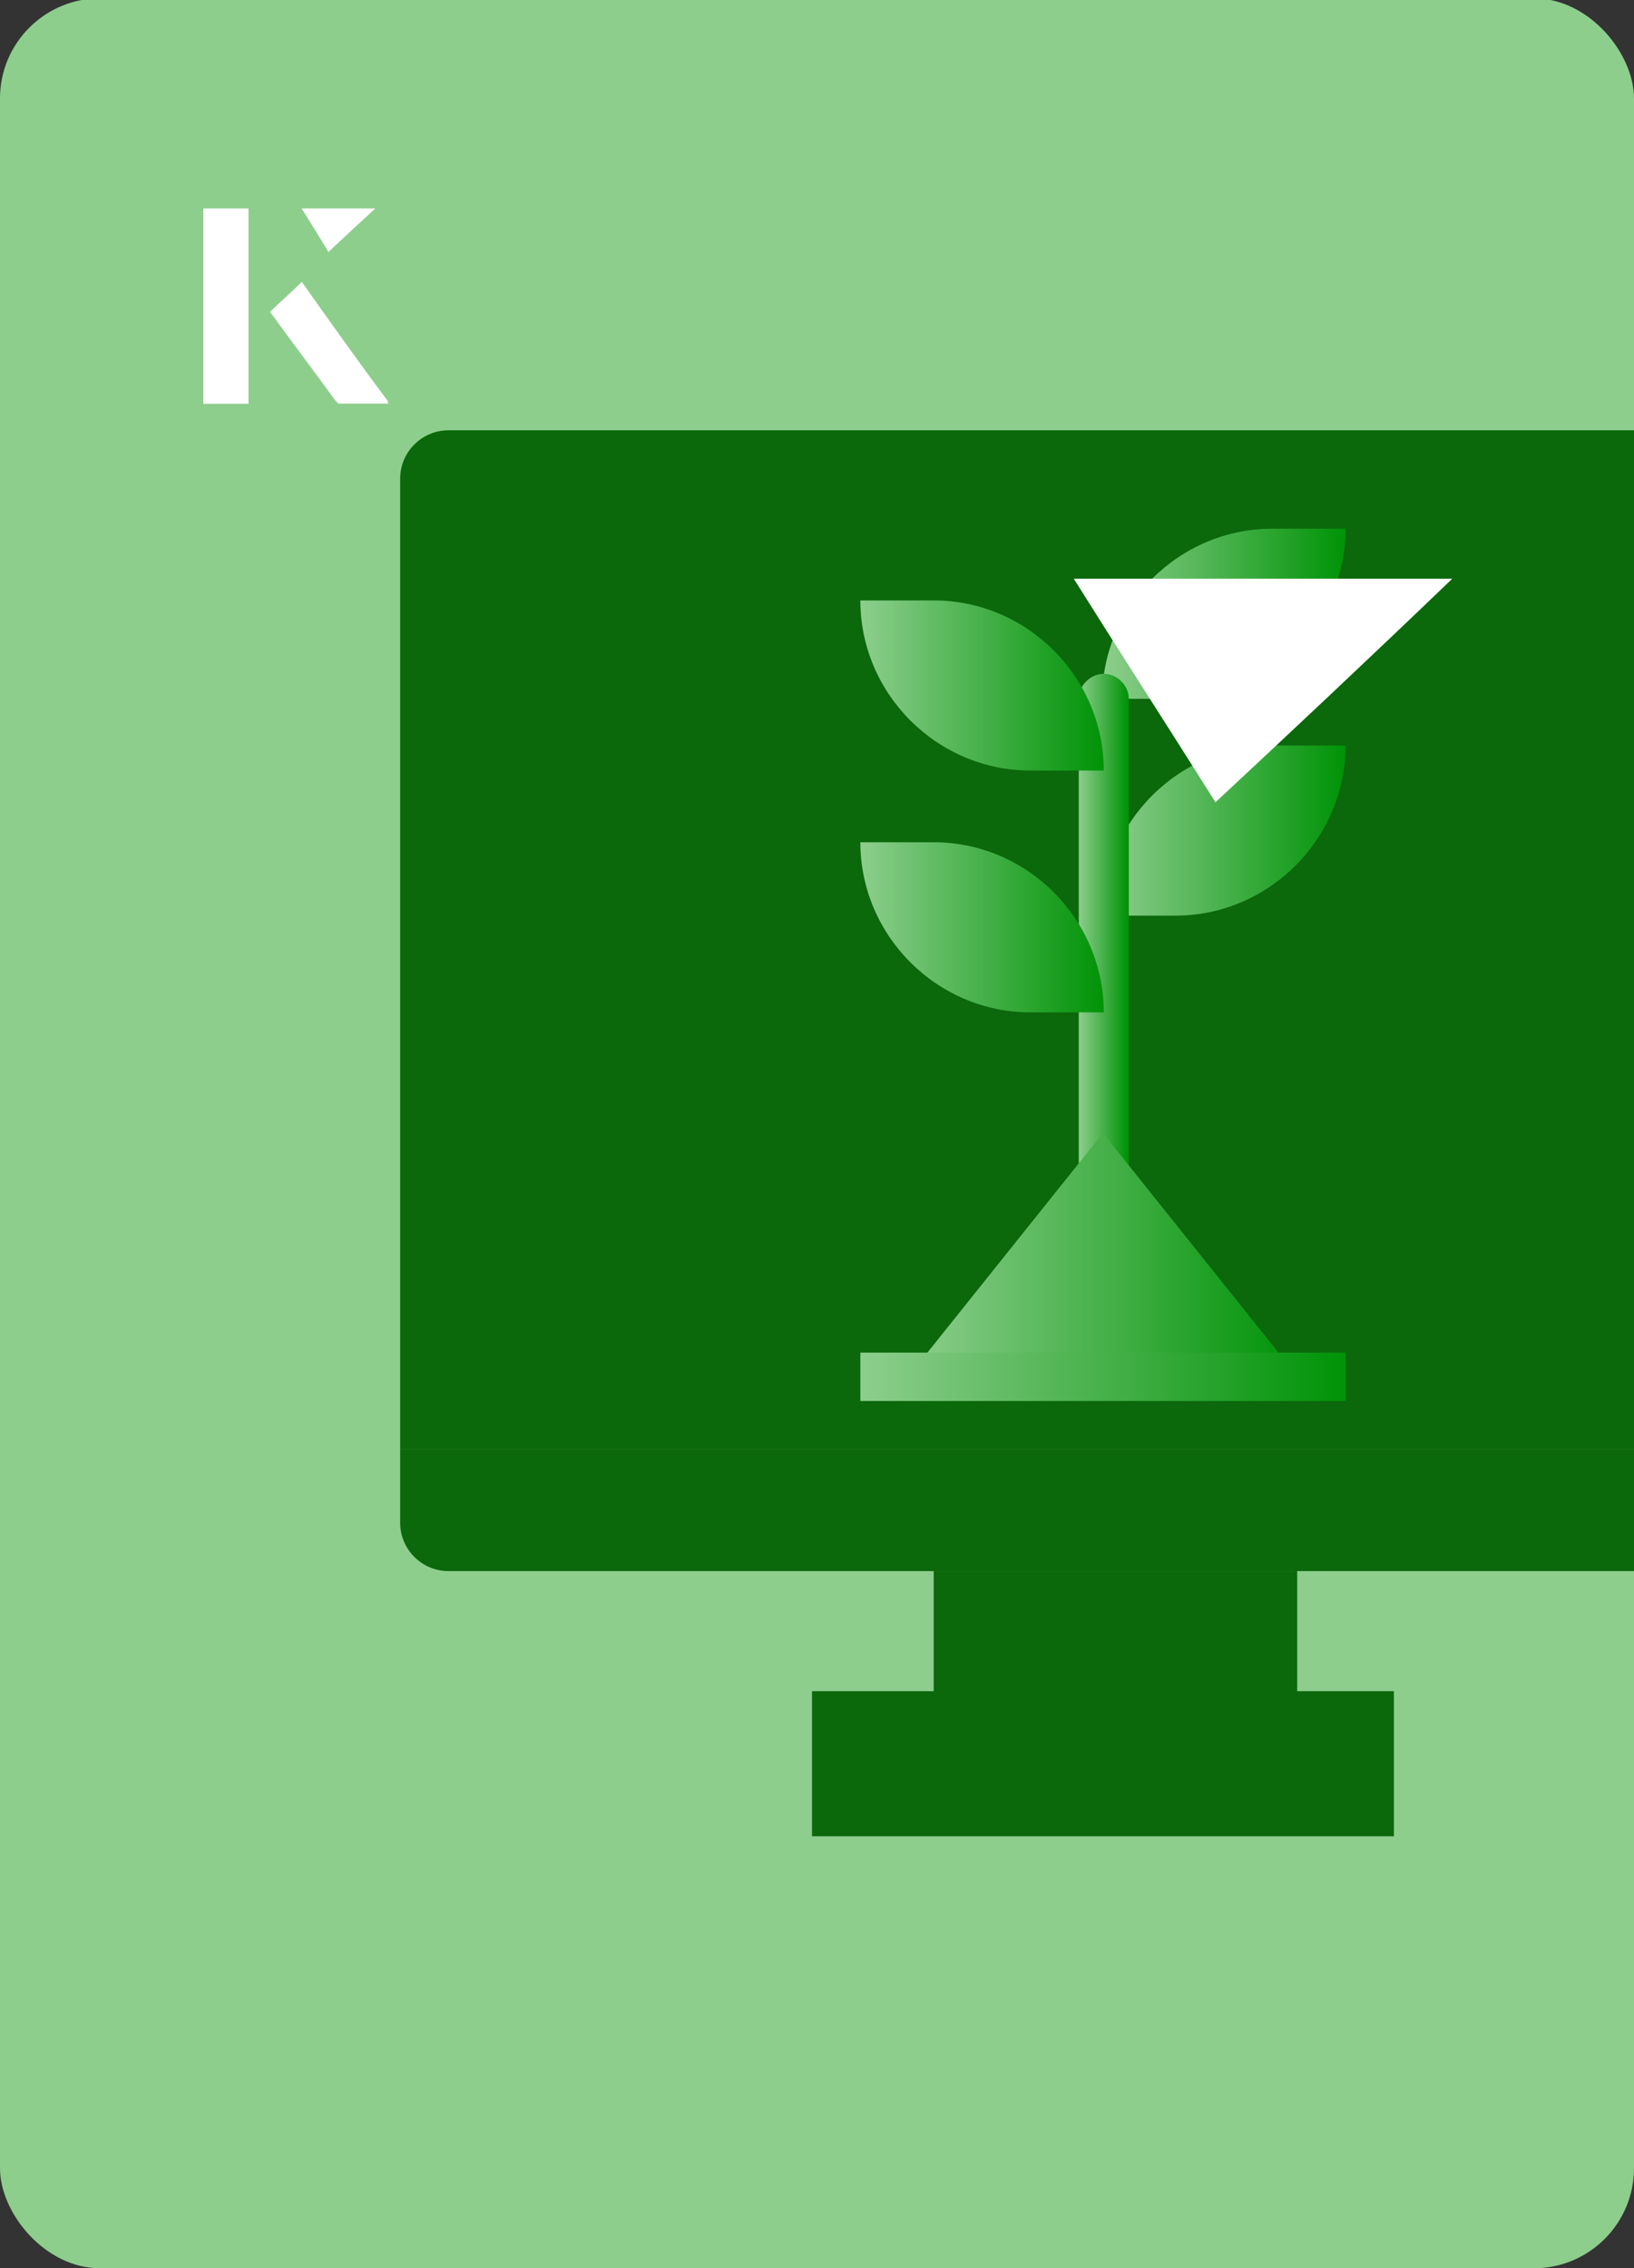<?xml version="1.0" encoding="UTF-8"?><svg id="Layer_1" xmlns="http://www.w3.org/2000/svg" xmlns:xlink="http://www.w3.org/1999/xlink" viewBox="0 0 98 136"><rect x="0" y="0" width="98" height="136" fill="#333333" stroke="none"/><defs><clipPath id="clippath"><rect x="0" y="0" width="98" height="136.1" rx="6" ry="6" transform="translate(98 136) rotate(-180)" style="fill:none;"/></clipPath><linearGradient id="linear-gradient" x1="66.2" y1="49.8" x2="80.7" y2="49.8" gradientUnits="userSpaceOnUse"><stop offset="0" stop-color="#8dce8d"/><stop offset="1" stop-color="#009307"/></linearGradient><linearGradient id="linear-gradient-2" y1="36.7" y2="36.7" xlink:href="#linear-gradient"/><linearGradient id="linear-gradient-3" x1="64.7" y1="56.4" x2="67.6" y2="56.4" xlink:href="#linear-gradient"/><linearGradient id="linear-gradient-4" x1="54.5" y1="75.3" x2="77.8" y2="75.3" xlink:href="#linear-gradient"/><linearGradient id="linear-gradient-5" x1="51.6" y1="41.1" x2="66.2" y2="41.1" xlink:href="#linear-gradient"/><linearGradient id="linear-gradient-6" x1="51.6" y1="55.6" x2="66.2" y2="55.6" xlink:href="#linear-gradient"/><linearGradient id="linear-gradient-7" x1="51.6" y1="82.5" y2="82.5" xlink:href="#linear-gradient"/></defs><rect x="0" y="0" width="98" height="136.1" rx="6" ry="6" transform="translate(98 136) rotate(-180)" style="fill:#8dce8d;"/><g style="clip-path:url(#clippath);"><path d="M108.3,28.7v58.2H24V28.7c0-1.6,1.3-2.9,2.9-2.9h78.5c1.6,0,2.9,1.3,2.9,2.9Z" style="fill:#0b680b;"/><path d="M56,94.2h21.8v7.3h-21.8v-7.3Z" style="fill:#0b680b;"/><path d="M48.7,101.4h34.9v8.7h-34.9v-8.7Z" style="fill:#0b680b;"/><path d="M108.3,86.9v4.4c0,1.6-1.3,2.9-2.9,2.9H26.9c-1.6,0-2.9-1.3-2.9-2.9v-4.4h84.3Z" style="fill:#0b680b;"/><path d="M76.3,44.7h4.4c0,5.6-4.6,10.2-10.2,10.2h-4.4c0-5.6,4.6-10.2,10.2-10.2Z" style="fill:url(#linear-gradient);"/><path d="M76.3,31.7h4.4c0,5.6-4.6,10.2-10.2,10.2h-4.4c0-5.6,4.6-10.2,10.2-10.2Z" style="fill:url(#linear-gradient-2);"/><path d="M67.6,72.4h-2.9v-30.5c0-.8.7-1.5,1.5-1.5s1.5.7,1.5,1.5v30.5Z" style="fill:url(#linear-gradient-3);"/><path d="M66.2,68l11.6,14.5h-23.3l11.6-14.5Z" style="fill:url(#linear-gradient-4);"/><path d="M66.2,46.2h-4.4c-5.6,0-10.2-4.6-10.2-10.2h4.4c5.6,0,10.2,4.6,10.2,10.2Z" style="fill:url(#linear-gradient-5);"/><path d="M66.2,60.7h-4.4c-5.6,0-10.2-4.6-10.2-10.2h4.4c5.6,0,10.2,4.6,10.2,10.2Z" style="fill:url(#linear-gradient-6);"/><path d="M51.6,81.1h29.1v2.9h-29.1v-2.9Z" style="fill:url(#linear-gradient-7);"/></g><path d="M72.9,48.1c-2.9-4.6-5.8-9.1-8.5-13.4h22.7c-5,4.8-9.9,9.4-14.2,13.4Z" style="fill:#fff;"/><path d="M14.9,12.5h-2.7v11.7h2.7v-11.7ZM16.2,18.7c1.3,1.8,2.6,3.5,3.9,5.3,0,0,.2.2.2.2,1,0,1.9,0,3,0-1.8-2.5-3.5-4.8-5.2-7.2-.7.6-1.3,1.2-1.9,1.8ZM19.7,15.1c.8-.8,1.8-1.7,2.8-2.6h-4.4c.5.8,1.1,1.7,1.6,2.6Z" style="fill:#fff;"/><path d="M14.9,12.5v11.7h-2.7v-11.7h2.7Z" style="fill:#fff;"/><path d="M16.2,18.7c.6-.6,1.2-1.1,1.9-1.8,1.7,2.4,3.4,4.8,5.2,7.2-1.1,0-2,0-3,0,0,0-.2,0-.2-.2-1.3-1.8-2.6-3.5-3.9-5.3Z" style="fill:#fff;"/><polygon points="19.7 15.1 18.1 12.5 22.5 12.5 19.7 15.1" style="fill:#fff;"/></svg>